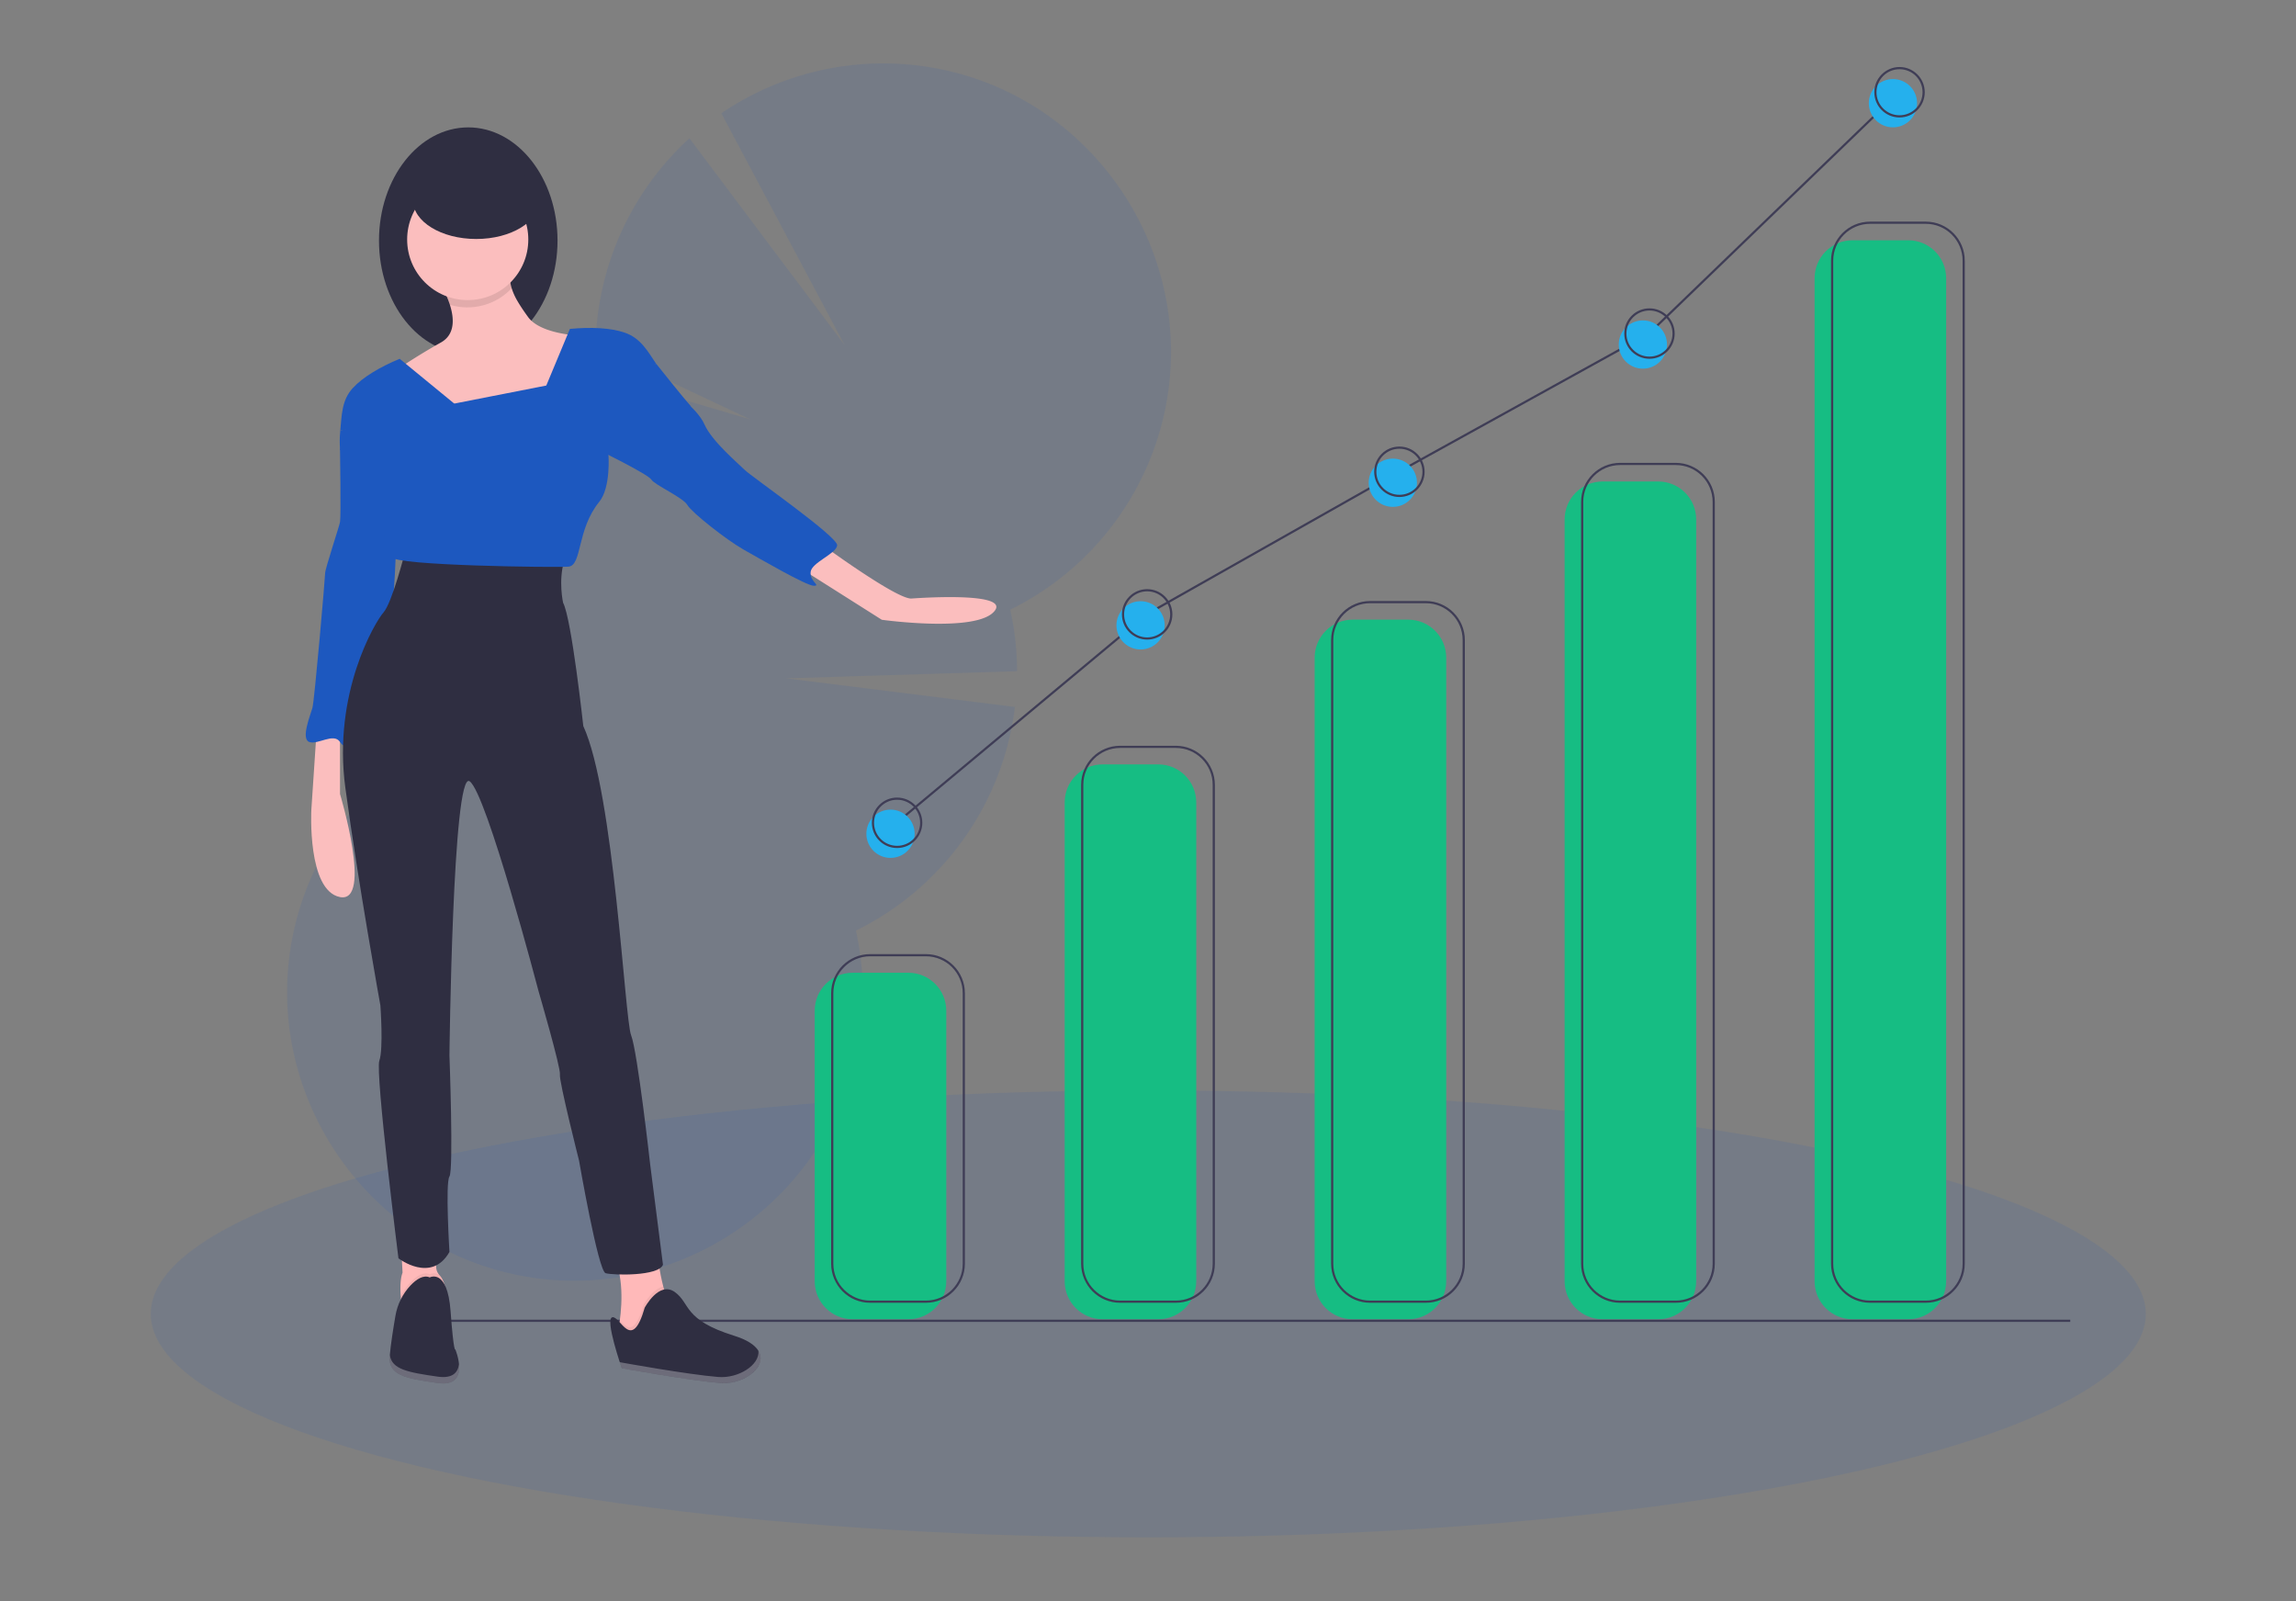 <?xml version="1.0" encoding="utf-8"?>
<svg viewBox="0 0 717 500" xmlns="http://www.w3.org/2000/svg" fill-rule="evenodd" clip-rule="evenodd" stroke-miterlimit="10">
  <rect x="0" y="0" width="717" height="500" fill="#808080" stroke="none"/>
  <ellipse cx="509" cy="689.93" rx="509" ry="120.5" fill="#1d58bf" fill-opacity=".1" transform="matrix(.612 0 0 .579 47.081 10.775)"/>
  <path d="M188.116 129.144c-.9-4.052-1.514-8.16-1.84-12.298l47.946 14.072-48.25-22.784c.429-24.751 11.044-48.263 29.324-64.955l48.411 64.487-38.445-72.301c20.238-13.765 45.246-18.684 69.19-13.609 48.241 10.224 79.523 58.332 69.299 106.573-5.716 26.97-23.534 49.865-48.275 62.029 1.404 6.31 2.12 12.753 2.134 19.217l-72.094 2.23 71.422 8.923c-3.684 30.141-22.391 56.452-49.65 69.831a89.893 89.893 0 0 1 .179 38.101c-10.224 48.241-58.332 79.523-106.573 69.299-48.24-10.224-79.523-58.332-69.299-106.573 5.722-26.997 23.569-49.908 48.344-62.063-8.956-40.374 11.047-81.969 48.177-100.18z" fill="#1d58bf" fill-opacity=".1" fill-rule="nonzero"/>
  <path d="M295.503 315.576c0-6.54-5.31-11.85-11.85-11.85h-17.384c-6.54 0-11.85 5.31-11.85 11.85v84.49c0 6.54 5.31 11.85 11.85 11.85h17.384c6.54 0 11.85-5.31 11.85-11.85V315.576zM373.564 250.524c0-6.54-5.31-11.85-11.85-11.85H344.33c-6.54 0-11.85 5.31-11.85 11.85v149.542c0 6.54 5.31 11.85 11.85 11.85h17.384c6.54 0 11.85-5.31 11.85-11.85V250.524zM451.626 205.331c0-6.54-5.31-11.85-11.85-11.85h-17.384c-6.54 0-11.85 5.31-11.85 11.85v194.735c0 6.54 5.31 11.85 11.85 11.85h17.384c6.54 0 11.85-5.31 11.85-11.85V205.331zM529.688 162.191c0-6.54-5.31-11.85-11.85-11.85h-17.384c-6.54 0-11.85 5.31-11.85 11.85v237.875c0 6.54 5.31 11.85 11.85 11.85h17.384c6.54 0 11.85-5.31 11.85-11.85V162.191zM607.75 86.869c0-6.54-5.31-11.85-11.85-11.85H578.515c-6.54 0-11.85 5.31-11.85 11.85v313.197c0 6.54 5.31 11.85 11.85 11.85h17.384c6.54 0 11.85-5.31 11.85-11.85V86.869z" fill="#16bd83"/>
  <path d="M300.981 310.098c0-6.54-5.31-11.85-11.85-11.85H271.746c-6.54 0-11.85 5.31-11.85 11.85v84.49c0 6.54 5.31 11.85 11.85 11.85h17.384c6.54 0 11.85-5.31 11.85-11.85v-84.49zM379.042 245.046c0-6.54-5.31-11.85-11.85-11.85h-17.384c-6.54 0-11.85 5.31-11.85 11.85v149.542c0 6.54 5.31 11.85 11.85 11.85h17.384c6.54 0 11.85-5.31 11.85-11.85V245.046zM457.104 199.853c0-6.54-5.31-11.85-11.85-11.85h-17.384c-6.54 0-11.85 5.31-11.85 11.85v194.735c0 6.54 5.31 11.85 11.85 11.85h17.384c6.54 0 11.85-5.31 11.85-11.85V199.853zM535.166 156.713c0-6.54-5.31-11.85-11.85-11.85h-17.384c-6.54 0-11.85 5.31-11.85 11.85v237.875c0 6.54 5.31 11.85 11.85 11.85h17.384c6.54 0 11.85-5.31 11.85-11.85V156.713zM613.228 81.391c0-6.54-5.31-11.85-11.85-11.85H583.993c-6.54 0-11.85 5.31-11.85 11.85v313.197c0 6.54 5.31 11.85 11.85 11.85h17.384c6.54 0 11.85-5.31 11.85-11.85V81.391z" fill="none" stroke="#3f3d56" stroke-width=".685"/>
  <path d="M861 571.5H0" fill="none" stroke="#3f3d56" transform="matrix(.591 0 0 .685 137.655 20.923)"/>
  <path d="M280.096 256.82l78.062-65.051 78.746-44.509 78.062-43.139 78.062-75.323" fill="none" stroke="#3f3d56" stroke-width=".685"/>
  <circle cx="193.5" cy="349.5" r="11" fill="#25b0ed" transform="translate(145.542 20.923) scale(.685)"/>
  <circle cx="307.5" cy="254.5" r="11" fill="#25b0ed" transform="translate(145.542 20.923) scale(.685)"/>
  <circle cx="422.5" cy="189.5" r="11" fill="#25b0ed" transform="translate(145.542 20.923) scale(.685)"/>
  <circle cx="536.5" cy="126.5" r="11" fill="#25b0ed" transform="translate(145.542 20.923) scale(.685)"/>
  <circle cx="650.5" cy="16.5" r="11" fill="#25b0ed" transform="translate(145.542 20.923) scale(.685)"/>
  <circle cx="196.5" cy="344.5" r="11" fill="none" stroke="#3f3d56" transform="translate(145.542 20.923) scale(.685)"/>
  <circle cx="310.5" cy="249.5" r="11" fill="none" stroke="#3f3d56" transform="translate(145.542 20.923) scale(.685)"/>
  <circle cx="425.5" cy="184.5" r="11" fill="none" stroke="#3f3d56" transform="translate(145.542 20.923) scale(.685)"/>
  <circle cx="539.5" cy="121.5" r="11" fill="none" stroke="#3f3d56" transform="translate(145.542 20.923) scale(.685)"/>
  <circle cx="653.5" cy="11.5" r="11" fill="none" stroke="#3f3d56" transform="translate(145.542 20.923) scale(.685)"/>
  <path d="M125.141 404.761c.112 1.539.303 3.072.57 4.592.268 1.52 12.493 8.494 13.492-.999.65-6.187-.82-8.98-1.929-10.174l-.017-.019a3.848 3.848 0 0 1-1.052-2.605v-11.187l-10.993 3.498.499 9.493c-.74 1.974-.749 4.922-.57 7.401z" fill="#ffb9b9" fill-rule="nonzero"/>
  <path d="M125.141 404.761c.112 1.539.303 3.072.57 4.592.268 1.52 12.493 8.494 13.492-.999.65-6.187-.82-8.98-1.929-10.174-.883-.667-2.067-.79-3.068-.32-1.999-.889-4.198.595-6.016 2.514-1.233 1.299-2.26 2.779-3.049 4.387z" fill-opacity=".05" fill-rule="nonzero"/>
  <path d="M134.206 398.859s5.497-2.999 6.496 10.493c1 13.492 1.499 11.993 1.499 11.993s4.997 11.992-5.497 10.493c-10.493-1.499-15.49-2.499-14.991-8.495.301-3.614 1.147-8.861 1.771-12.461.595-3.564 2.232-6.875 4.703-9.512 1.823-1.919 4.019-3.4 6.018-2.511z" fill="#2f2e41" fill-rule="nonzero"/>
  <path d="M192.909 416.01l5.729 2.763s17.896 2.747 12.22-7.444c-1.643-3.045-2.897-6.285-3.733-9.642-1.196-4.676-1.86-9.472-1.982-14.297l-15.141 2.112c4.938 6.575 4.312 17.241 3.548 22.828-.309 2.251-.641 3.681-.641 3.681z" fill="#ffb9b9" fill-rule="nonzero"/>
  <path d="M192.909 416.01l5.729 2.763s17.896 2.747 12.22-7.444c-1.643-3.045-2.897-6.285-3.733-9.642-3.477.669-6.122 5.674-6.122 5.674-2.803 9.734-5.325 7.301-7.453 4.969-.309 2.251-.641 3.681-.641 3.681z" fill-opacity=".05" fill-rule="nonzero"/>
  <path d="M201.333 408.305s4.463-8.44 9.412-4.875c4.95 3.564 2.494 8.656 18.526 13.642 16.032 4.986 5.437 15.568-4.372 14.759-9.81-.808-30.723-4.619-30.723-4.619s-5.438-15.567-2.914-15.92c2.523-.352 6.006 11.135 10.071-2.988z" fill="#2f2e41" fill-rule="nonzero"/>
  <path d="M224.24 429.944c6.368.525 13.065-3.751 12.595-8.18 3.043 5.001-4.66 10.666-11.936 10.067-9.81-.808-30.723-4.619-30.723-4.619s-.256-.733-.631-1.882c.609.111 21.032 3.817 30.695 4.614zM121.739 423.057c.577 4.495 5.562 5.44 14.965 6.783 4.782.683 6.343-1.437 6.63-3.946.313 3.214-.6 6.806-6.63 5.944-10.493-1.499-15.49-2.499-14.991-8.495.008-.093.018-.192.026-.287z" fill="#fff" fill-opacity=".3" fill-rule="nonzero"/>
  <path d="M98.884 228.017l-1.659 24.881s-1.327 25.212 8.957 27.202c10.284 1.991 0-32.179 0-32.179v-22.558l-7.298 2.653z" fill="#fbbebe" fill-rule="nonzero"/>
  <path d="M107.509 137.452l-1.327 2.986s.332 20.9 0 22.558c-.331 1.658-4.645 14.597-4.645 15.924 0 1.326-3.317 39.809-3.98 42.131-.664 2.323-3.649 9.621-.996 10.616 2.654.996 7.63-2.986 9.621 0 1.991 2.986 3.649 0 3.649-.995 0-.995.664-19.904 4.645-25.213 3.981-5.308 7.63-17.25 8.294-19.573.664-2.322 1.658-35.828 1.99-36.491.332-.664-1.326-9.621-1.326-9.621l-15.924-2.322z" fill="#1d58bf" fill-rule="nonzero"/>
  <path d="M126.418 172.617s-3.981 15.592-6.635 18.577c-2.653 2.986-15.923 25.213-11.943 54.738 3.981 29.525 10.948 68.007 10.948 68.007s.995 13.602-.331 17.251c-1.327 3.649 5.971 61.704 5.971 61.704s10.284 7.962 15.924-1.991c0 0-1.327-21.563 0-23.553 1.327-1.991 0-37.819 0-37.819s.995-89.238 6.303-85.589c5.308 3.649 21.563 65.685 21.563 65.685s6.967 23.886 6.635 25.876c-.332 1.991 5.971 26.871 5.971 26.871s5.971 34.501 8.294 35.165c2.322.664 16.587.995 17.914-2.654l-3.98-31.184s-3.981-35.496-5.972-40.473c-1.991-4.976-5.308-75.637-14.928-96.537 0 0-3.649-33.506-6.303-38.482 0 0-1.557-6.837.364-13.218 0 0-46.145.28-49.794-2.373z" fill="#2f2e41" fill-rule="nonzero"/>
  <ellipse cx="286.394" cy="138.099" rx="40.696" ry="51.596" fill="#2f2e41" transform="translate(-49.952 -19.48) scale(.685)"/>
  <path d="M203.382 116.552l-4.313 9.289-51.089 14.928s-35.496 10.284-39.145-6.303c-3.649-16.587 13.933-18.245 13.933-18.245s6.635-4.645 14.928-9.289c2.773-1.556 3.692-4.074 3.685-6.737-.007-.792-.081-1.582-.222-2.362a20.087 20.087 0 0 0-.664-2.66c-.703-2.149-1.641-4.213-2.8-6.154-1.159-1.941 21.895-8.625 21.563-3.981-.14 1.673.04 3.357.531 4.963a19.513 19.513 0 0 0 1.821 4.024c.372.64.786 1.304 1.248 2.007.597.912 1.277 1.884 2.04 2.939 4.313 5.972 18.578 5.972 18.578 5.972 11.279-1.327 19.904 11.611 19.904 11.611zM256.13 169.631s23.886 17.582 28.529 17.251c4.645-.332 31.848-1.991 25.545 4.313-6.303 6.303-34.833 2.322-34.833 2.322l-26.207-16.587 6.967-7.299z" fill="#fbbebe" fill-rule="nonzero"/>
  <path d="M159.792 89.999c-4.916 5.247-12.414 7.256-19.294 5.172-.703-2.149-1.641-4.213-2.8-6.154-1.159-1.941 21.895-8.625 21.563-3.981-.14 1.673.04 3.357.531 4.963z" fill-opacity=".1" fill-rule="nonzero"/>
  <circle cx="286.152" cy="137.615" r="27.615" fill="#fbbebe" transform="translate(-49.952 -19.48) scale(.685)"/>
  <path d="M122.437 129.822l82.527-16.183c1.539 1.948 8.292 10.375 10.803 13.253-10.093 4.504-22.652 4.665-25.765 15.075 0 0 .818 10.197-2.875 14.726-7.066 8.663-5.308 19.904-9.621 20.236-4.313.331-54.737-.332-55.069-2.986-.331-2.654 1.327-4.313 0-4.977-1.327-.663-3.318-.663-1.658-3.98 1.658-3.318 1.658-17.251 1.658-17.251l-16.259-7.279c-.112-2.577-.144-3.392.081-5.998l16.179-4.637z" fill="#1d58bf" fill-rule="nonzero"/>
  <path d="M106.259 134.459c.483-4.632.357-9.421 3.883-13.263 3.185-3.47 8.568-6.628 14.661-9.169l18.587 15.251-37.131 7.181zM204.965 113.674c-2.601-3.863-4.83-8.029-9.747-9.765-4.442-1.569-10.677-1.829-17.249-1.212l-9.251 22.192 36.247-11.215z" fill="#1d58bf"/>
  <path d="M205.704 121.197h2.986s8.957 5.971 11.279 11.279c2.322 5.308 10.616 12.274 12.606 14.265 1.991 1.991 29.194 20.9 28.862 23.553-.331 2.654-7.962 5.308-8.293 8.294-.332 2.986 3.317 4.313.995 4.313-2.322 0-16.587-8.294-21.895-11.279-5.308-2.986-16.255-11.611-17.582-13.933-1.327-2.322-10.284-6.303-11.279-7.962-.995-1.658-16.587-9.289-16.587-9.289l18.909-19.241z" fill="#1d58bf" fill-rule="nonzero"/>
  <ellipse cx="290.028" cy="119.689" rx="28.826" ry="17.683" fill="#2f2e41" transform="translate(-49.952 -19.48) scale(.685)"/>
</svg>
